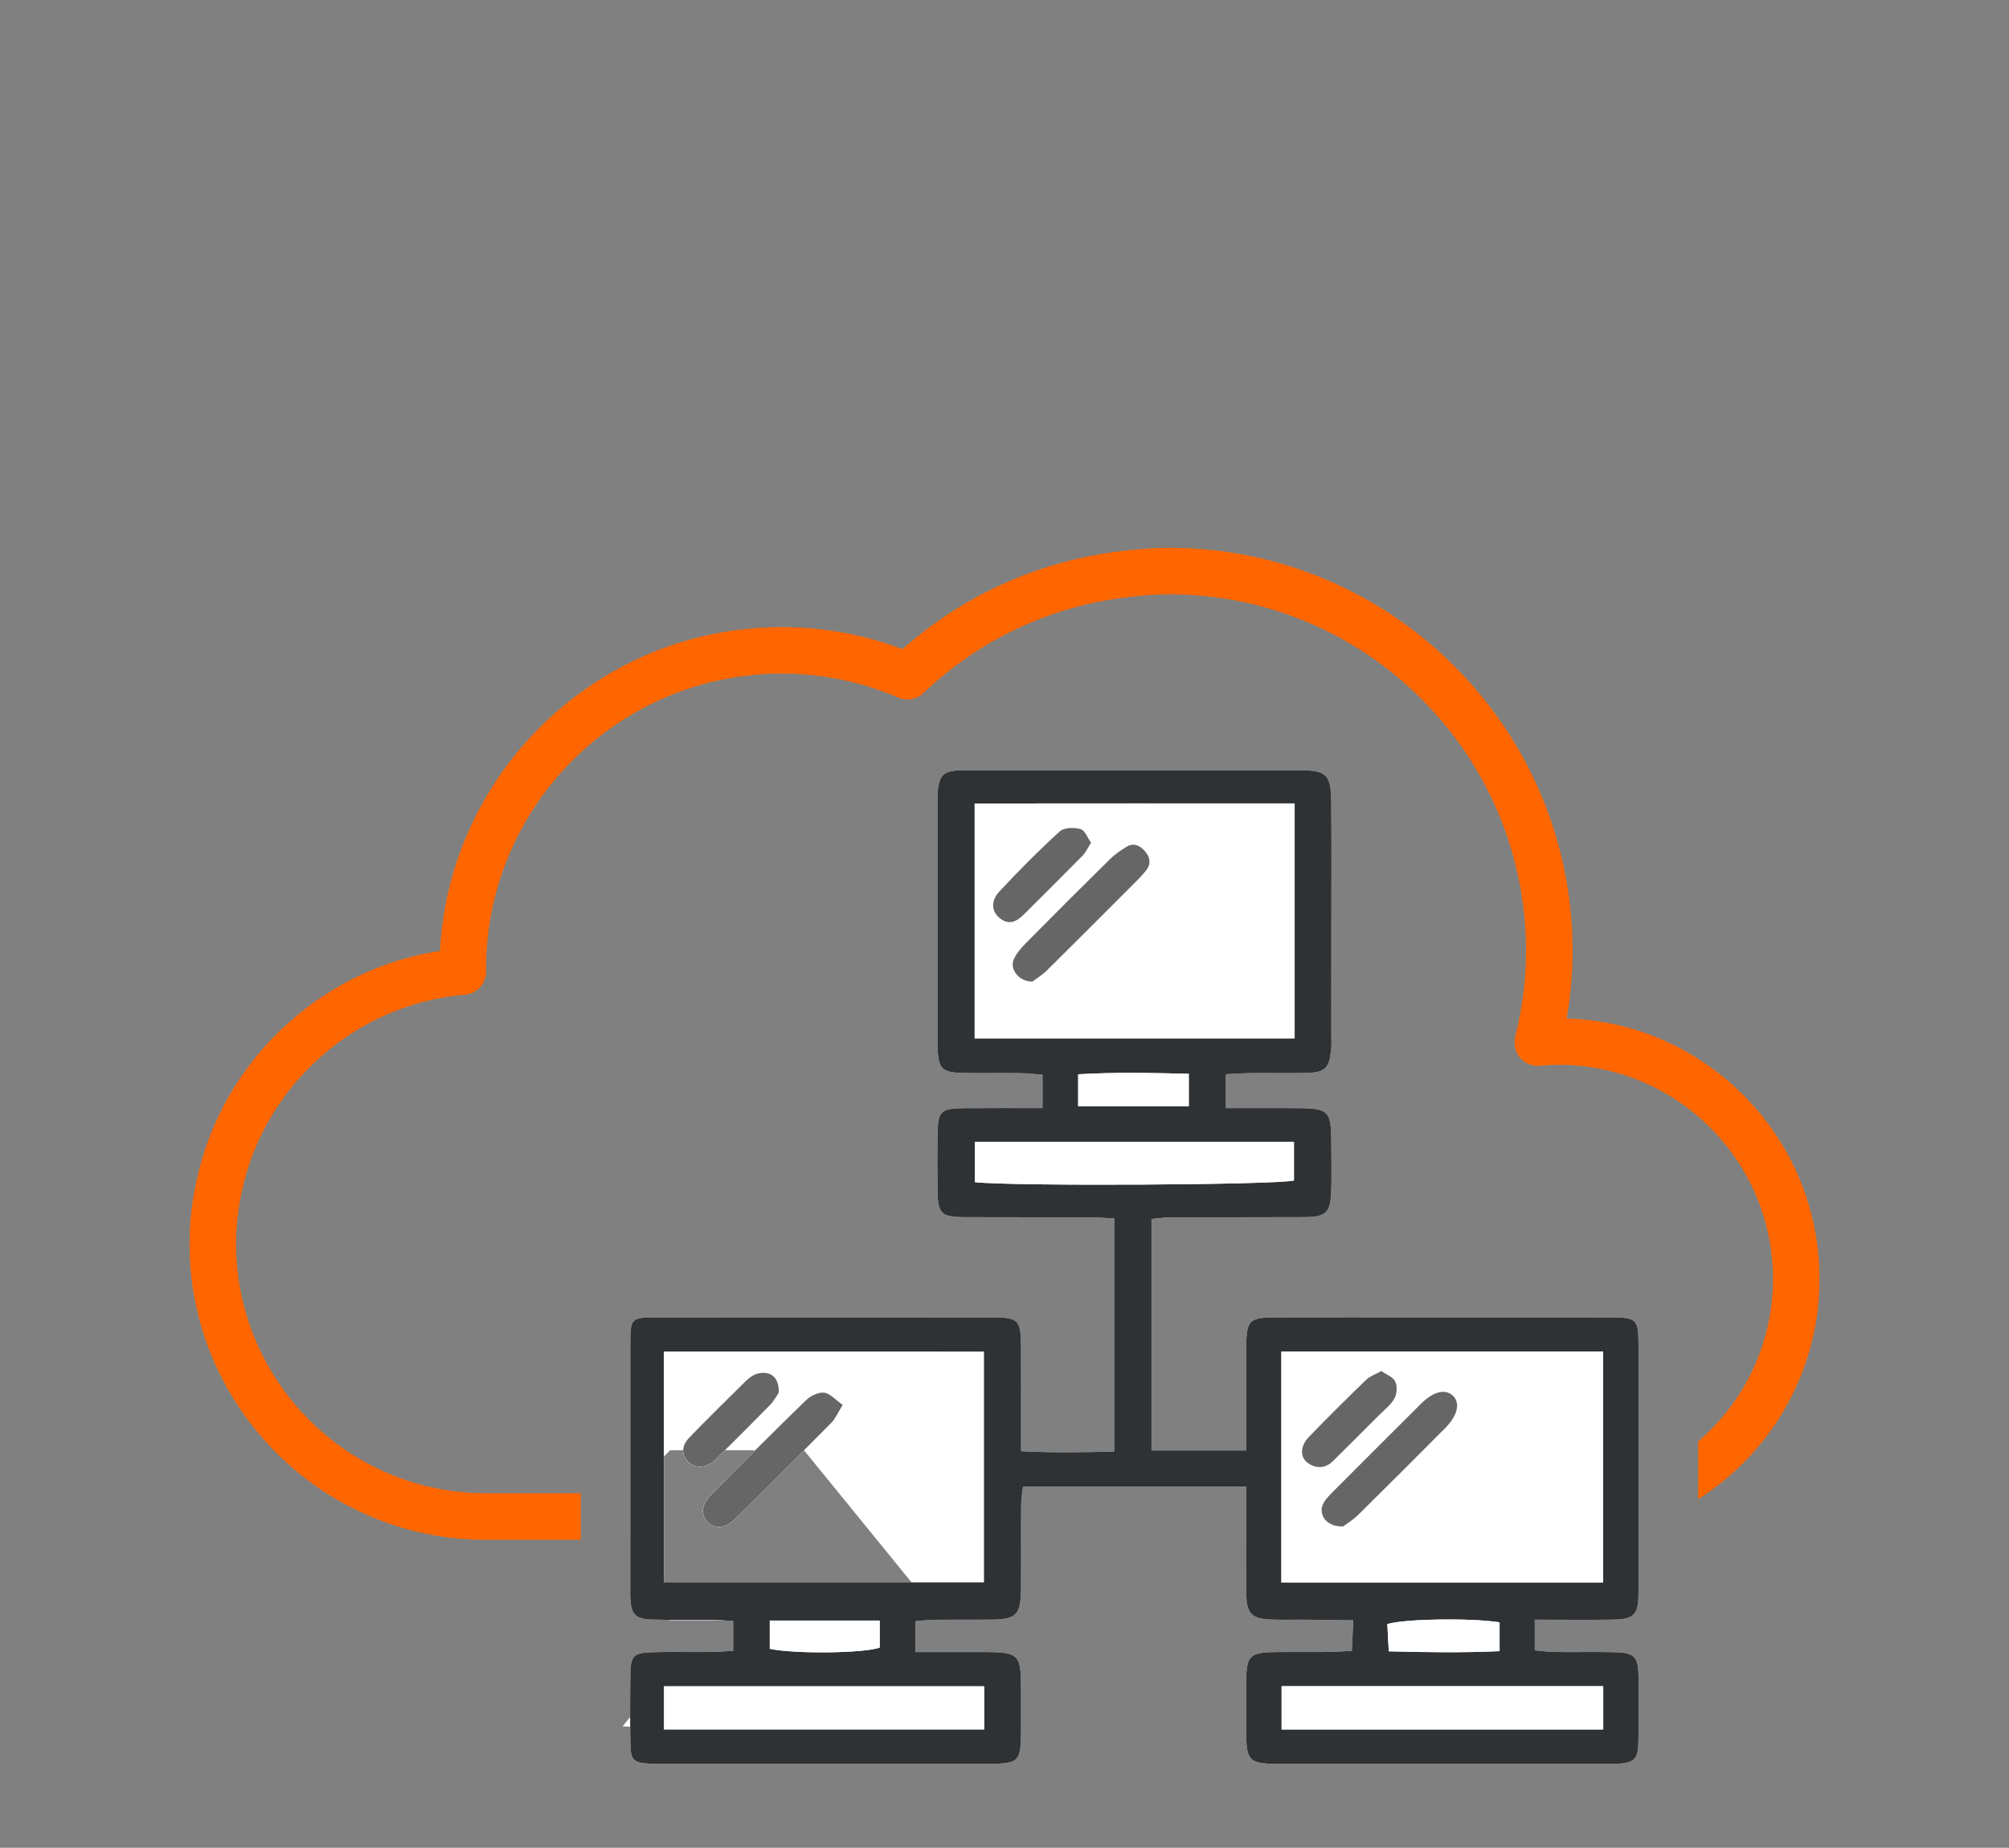 <svg xmlns="http://www.w3.org/2000/svg" xmlns:xlink="http://www.w3.org/1999/xlink" id="Layer_1" x="0px" y="0px" viewBox="0 0 678.33 624" style="enable-background:new 0 0 678.33 624;" xml:space="preserve"><rect x="0" y="0" width="678.33" height="624" fill="#808080" stroke="none"/><style type="text/css">	.st0{fill:#FFFFFF;}	.st1{fill:none;}	.st2{fill:#2F3235;}	.st3{fill:#666666;}	.st4{fill:#FF6600;}</style><g>	<g>		<path class="st0" d="M232.26,493.54c-1.16-1.3-1.63-2.58-1.6-3.82h14.14c-0.98,0.97-1.96,1.96-2.94,2.93   c-0.36,0.36-0.72,0.76-1.13,1.07C237.86,495.82,234.28,495.8,232.26,493.54z"></path>		<path class="st0" d="M240.09,504.78c2.45-2.49,4.91-4.98,7.38-7.47c2.51-2.54,5.03-5.07,7.56-7.59h16.49   c-7.74,7.79-15.51,15.54-23.32,23.24c-3.17,3.13-6.59,3.47-8.9,1.34C236.53,511.74,236.6,508.33,240.09,504.78z"></path>		<path class="st0" d="M307.82,534.32c-0.1,4.31-0.84,8.6-3.52,12.81h-78.21c-0.05-0.05-0.09-0.09-0.13-0.13   c-1.18-1.17-2-2-2.8-2.79v-51.4l0.99-0.99v42.5H307.82z"></path>		<path class="st0" d="M210.23,582.96c3.7-4.47,6.94-8.63,10.44-12.55c3.8-4.25,8.57-6.05,14.45-5.99   c22.15,0.21,44.29,0.09,65.88,0.09c8.39,4.05,13.78,10.61,19.68,17.32C312.32,584.44,233.67,585.1,210.23,582.96z"></path>		<polyline class="st1" points="247.47,502.61 247.47,496.93 247.47,491.24   "></polyline>		<path class="st0" d="M553.23,566.08c-0.11-6.8-1.38-8.01-8.53-8.15c-6.54-0.13-13.09,0.02-19.64-0.06   c-2.27-0.02-4.54-0.37-6.85-0.57v-10.33c9.15,0,17.74,0.09,26.33-0.02c7.16-0.09,8.68-1.63,8.69-8.86   c0.06-27.99,0.06-55.98,0.01-83.97c-0.02-8.67-0.61-9.23-9.52-9.25c-21.21-0.04-42.42-0.01-63.62-0.01   c-16.49,0-33-0.04-49.49,0.01c-8.88,0.03-9.74,0.97-9.83,10.07c-0.04,4.45-0.01,8.9-0.01,13.34v21.52h-31.97v-78.17   c2.57-0.22,4.61-0.55,6.66-0.55c14.92-0.05,29.85,0.02,44.77-0.06c7.66-0.04,9.05-1.46,9.27-9.2c0.13-4.71,0.03-9.42,0.02-14.13   c-0.02-13.23-0.28-13.48-13.65-13.48c-7.25-0.01-14.5,0-21.96,0v-11.45c3.06-0.14,5.64-0.35,8.22-0.37   c6.28-0.06,12.57,0.09,18.85-0.06c6.4-0.15,7.79-1.47,8.46-7.71c0.2-1.82,0.08-3.66,0.08-5.49c0.01-12.29,0.01-24.59,0.01-36.88   c0-13.87,0.09-27.73-0.04-41.59c-0.09-9.07-1.65-10.54-10.51-10.54c-37.44-0.02-74.88-0.01-112.32-0.01   c-1.05,0-2.1-0.06-3.14,0.02c-4.93,0.39-6.28,1.68-6.86,6.73c-0.18,1.56-0.13,3.14-0.13,4.71c-0.01,26.42,0,52.84,0,79.26   c0,1.05-0.04,2.1,0.02,3.14c0.36,7,1.46,8.2,8.38,8.35c6.54,0.15,13.09-0.01,19.63,0.08c2.51,0.03,5.03,0.35,7.44,0.53v11.28   c-9.24,0-17.83-0.06-26.43,0.02c-8.02,0.06-8.9,0.95-9.03,9.14c-0.09,6.02-0.08,12.03,0,18.05c0.1,8.53,1.08,9.57,9.41,9.61   c13.88,0.07,27.75,0,41.63,0.04c2.81,0.01,5.62,0.24,8.63,0.38v78.72c-10.59,0.29-20.63,0.44-31.45-0.1v-8.6   c-0.01-8.9,0.05-17.79-0.02-26.68c-0.06-9.15-0.8-9.91-9.84-9.92c-37.7-0.02-75.4-0.03-113.1,0c-8.87,0.01-8.97,0.16-8.98,9.45   c-0.02,27.46-0.01,54.94-0.01,82.4c0,1.04-0.04,2.1,0.02,3.14c0.3,5.3,1.74,6.9,7.17,7.06c1.97,0.05,3.95,0.08,5.93,0.09   c4.82,0.02,9.66-0.05,14.48-0.01c1.04,0.01,2.07,0.06,3.14,0.13c1.28,0.09,2.6,0.2,4.01,0.28v10.07   c-3.26,0.16-5.82,0.37-8.39,0.39c-6.29,0.06-12.57-0.11-18.85,0.07c-6.37,0.18-7.37,1.17-7.47,7.32   c-0.08,4.86-0.11,9.71-0.09,14.56c0,1.12,0.01,2.22,0.02,3.33c0.02,1.89,0.04,3.76,0.07,5.64c0.1,5.75,1.05,6.55,7.03,6.82   c1.3,0.06,2.62,0.02,3.93,0.02c36.39,0,72.78,0.01,109.18,0c11.33-0.01,11.74-0.44,11.76-12.1c0.01-4.45,0.02-8.89,0-13.34   c-0.03-11.61-0.73-12.29-12.6-12.31c-7.52-0.01-15.04,0-23.03,0v-10.4c2.31-0.19,4.34-0.47,6.37-0.5   c6.29-0.06,12.57,0.02,18.85-0.03c8.9-0.07,10.33-1.49,10.4-10.64c0.08-9.42-0.02-18.84,0.06-28.26c0.01-2,0.39-4,0.61-6.08h75.35   v9.03c0,9.15-0.1,18.31,0.05,27.46c0.1,6.55,1.9,8.24,8.51,8.46c3.92,0.13,7.86,0.01,11.78,0.04c5.12,0.05,10.25,0.13,15.82,0.21   c-0.19,4.02-0.33,7-0.49,10.32c-3.42,0.15-5.99,0.35-8.57,0.37c-5.76,0.06-11.52-0.05-17.28,0.04c-8.73,0.13-9.75,1.2-9.81,10.17   c-0.04,5.76-0.05,11.51,0,17.27c0.08,9.23,1.13,10.28,10.43,10.28c37.18,0.02,74.36,0.01,111.54,0.01c1.05,0,2.1,0.03,3.14-0.01   c5.93-0.27,7.21-1.45,7.32-7.59C553.36,580.73,553.35,573.4,553.23,566.08z M224.15,534.32v-42.5c0.7-0.7,1.35-1.34,2.11-2.11   h4.39c-0.03,1.24,0.45,2.52,1.6,3.82c2.01,2.26,5.59,2.28,8.46,0.18c0.42-0.31,0.77-0.71,1.13-1.07c0.98-0.97,1.96-1.96,2.94-2.93   h10.23c-2.53,2.52-5.05,5.05-7.56,7.59c-2.47,2.48-4.93,4.97-7.38,7.47c-3.49,3.55-3.56,6.96-0.8,9.52   c2.31,2.14,5.74,1.79,8.9-1.34c7.81-7.71,15.58-15.46,23.32-23.24l36.3,44.6H224.15z"></path>		<path class="st2" d="M553.23,566.08c-0.11-6.8-1.38-8.01-8.53-8.15c-6.54-0.13-13.09,0.02-19.64-0.06   c-2.27-0.02-4.54-0.37-6.85-0.57v-10.33c9.15,0,17.74,0.09,26.33-0.02c7.16-0.09,8.68-1.63,8.69-8.86   c0.06-27.99,0.06-55.98,0.01-83.97c-0.02-8.67-0.61-9.23-9.52-9.25c-21.21-0.04-42.42-0.01-63.62-0.01   c-16.49,0-33-0.04-49.49,0.01c-8.88,0.03-9.74,0.97-9.83,10.07c-0.04,4.45-0.01,8.9-0.01,13.34v21.52h-31.97v-78.17   c2.57-0.22,4.61-0.55,6.66-0.55c14.92-0.05,29.85,0.02,44.77-0.06c7.66-0.04,9.05-1.46,9.27-9.2c0.13-4.71,0.03-9.42,0.02-14.13   c-0.02-13.23-0.28-13.48-13.65-13.48c-7.25-0.01-14.5,0-21.96,0v-11.45c3.06-0.14,5.64-0.35,8.22-0.37   c6.28-0.06,12.57,0.09,18.85-0.06c6.4-0.15,7.79-1.47,8.46-7.71c0.2-1.82,0.08-3.66,0.08-5.49c0.01-12.29,0.01-24.59,0.01-36.88   c0-13.87,0.09-27.73-0.04-41.59c-0.09-9.07-1.65-10.54-10.51-10.54c-37.44-0.02-74.88-0.01-112.32-0.01   c-1.05,0-2.1-0.06-3.14,0.02c-4.93,0.39-6.28,1.68-6.86,6.73c-0.18,1.56-0.13,3.14-0.13,4.71c-0.01,26.42,0,52.84,0,79.26   c0,1.05-0.04,2.1,0.02,3.14c0.36,7,1.46,8.2,8.38,8.35c6.54,0.15,13.09-0.01,19.63,0.08c2.51,0.03,5.03,0.35,7.44,0.53v11.28   c-9.24,0-17.83-0.06-26.43,0.02c-8.02,0.06-8.9,0.95-9.03,9.14c-0.09,6.02-0.08,12.03,0,18.05c0.1,8.53,1.08,9.57,9.41,9.61   c13.88,0.07,27.75,0,41.63,0.04c2.81,0.01,5.62,0.24,8.63,0.38v78.72c-10.59,0.29-20.63,0.44-31.45-0.1v-8.6   c-0.01-8.9,0.05-17.79-0.02-26.68c-0.06-9.15-0.8-9.91-9.84-9.92c-37.7-0.02-75.4-0.03-113.1,0c-8.87,0.01-8.97,0.16-8.98,9.45   c-0.02,27.46-0.01,54.94-0.01,82.4c0,1.04-0.04,2.1,0.02,3.14c0.3,5.3,1.74,6.9,7.17,7.06c1.97,0.05,3.95,0.08,5.93,0.09   c4.82,0.02,9.66-0.05,14.48-0.01c1.04,0.01,2.07,0.06,3.14,0.13c1.28,0.09,2.6,0.2,4.01,0.28v10.07   c-3.26,0.16-5.82,0.37-8.39,0.39c-6.29,0.06-12.57-0.11-18.85,0.07c-6.37,0.18-7.37,1.17-7.47,7.32   c-0.08,4.86-0.11,9.71-0.09,14.56c0,1.12,0.01,2.22,0.02,3.33c0.02,1.89,0.04,3.76,0.07,5.64c0.1,5.75,1.05,6.55,7.03,6.82   c1.3,0.06,2.62,0.02,3.93,0.02c36.39,0,72.78,0.01,109.18,0c11.33-0.01,11.74-0.44,11.76-12.1c0.01-4.45,0.02-8.89,0-13.34   c-0.03-11.61-0.73-12.29-12.6-12.31c-7.52-0.01-15.04,0-23.03,0v-10.4c2.31-0.19,4.34-0.47,6.37-0.5   c6.29-0.06,12.57,0.02,18.85-0.03c8.9-0.07,10.33-1.49,10.4-10.64c0.08-9.42-0.02-18.84,0.06-28.26c0.01-2,0.39-4,0.61-6.08h75.35   v9.03c0,9.15-0.1,18.31,0.05,27.46c0.1,6.55,1.9,8.24,8.51,8.46c3.92,0.13,7.86,0.01,11.78,0.04c5.12,0.05,10.25,0.13,15.82,0.21   c-0.19,4.02-0.33,7-0.49,10.32c-3.42,0.15-5.99,0.35-8.57,0.37c-5.76,0.06-11.52-0.05-17.28,0.04c-8.73,0.13-9.75,1.2-9.81,10.17   c-0.04,5.76-0.05,11.51,0,17.27c0.08,9.23,1.13,10.28,10.43,10.28c37.18,0.02,74.36,0.01,111.54,0.01c1.05,0,2.1,0.03,3.14-0.01   c5.93-0.27,7.21-1.45,7.32-7.59C553.36,580.73,553.35,573.4,553.23,566.08z M259.91,556.8v-9.54h37.12v9.14   C291.73,558.28,268.55,558.61,259.91,556.8z M332.29,569.45v14.57H224.21v-14.57H332.29z M332.2,534.32H224.15v-77.84H332.2   V534.32z M329.09,350.66v-79.3c35.9-0.1,71.6-0.03,108.04-0.05v79.34H329.09z M401.39,362.62v11h-37.35v-10.84   C376.49,362.05,388.81,362.31,401.39,362.62z M329.17,399.21V385.6H436.9v13.04C431.29,400.13,342.37,400.66,329.17,399.21z    M432.65,534.38v-77.96h108.65v77.96H432.65z M506.33,547.85v9.74c-12.39,0.56-24.46,0.39-37.41,0.05   c-0.18-3.37-0.35-6.33-0.5-9.19C474.15,546.67,496.35,546.32,506.33,547.85z M541.32,584.04h-108.6v-14.62h108.6V584.04z"></path>		<path class="st0" d="M329.09,271.36v79.3h108.04v-79.34C400.69,271.33,365,271.26,329.09,271.36z M337.52,310.03   c-2.71-2.22-3.12-5.68-0.09-8.96c6.52-7.04,13.32-13.85,20.41-20.32c1.45-1.33,4.86-1.36,7.01-0.76c1.48,0.42,2.36,2.96,3.54,4.61   c-1.19,1.85-1.82,3.3-2.86,4.35c-6.55,6.66-13.19,13.25-19.81,19.85C343.3,311.21,340.67,312.62,337.52,310.03z M387.01,293.88   c-0.81,1.02-1.66,2.01-2.58,2.93c-10.32,10.34-20.63,20.68-31.02,30.95c-1.62,1.6-3.61,2.8-4.79,3.69   c-4.62,0.13-7.85-4.27-6.28-7.61c0.97-2.06,2.59-3.9,4.22-5.54c9.35-9.46,18.76-18.87,28.23-28.21c1.64-1.61,3.61-2.95,5.59-4.16   c2.47-1.51,4.63-0.31,6.23,1.54C388.26,289.38,388.77,291.66,387.01,293.88z"></path>		<path class="st0" d="M224.15,456.48v35.35c0.7-0.7,1.35-1.34,2.11-2.11h4.39c0.05-1.58,0.93-3.1,2.29-4.48   c6.18-6.33,12.46-12.57,18.77-18.77c1.07-1.05,2.4-2.09,3.8-2.51c4.44-1.3,7.7,1.07,7.39,6.38c-0.55,0.79-1.49,2.64-2.86,4.05   c-5.03,5.16-10.15,10.24-15.26,15.32h10.23c5.68-5.67,11.4-11.32,17.16-16.91c1.5-1.46,4.16-2.74,6.09-2.5   c2.04,0.25,3.84,2.43,6.26,4.12c-1.63,2.61-2.41,4.57-3.77,5.95c-3.08,3.12-6.16,6.23-9.26,9.34l36.3,44.6h24.38v-77.84H224.15z"></path>		<path class="st0" d="M432.65,456.42v77.96h108.65v-77.96H432.65z M441.6,494.04c-2.76-1.95-2.61-5.75,0.38-8.84   c6.33-6.55,12.79-12.94,19.33-19.28c1.21-1.17,2.99-1.75,5.1-2.93c1.73,1.23,3.98,2.04,4.7,3.57c0.73,1.57,0.57,4.18-0.29,5.72   c-1.23,2.19-3.43,3.85-5.26,5.69c-5.14,5.15-10.29,10.31-15.47,15.42C447.48,495.95,444.39,496.01,441.6,494.04z M488.01,482.21   c-9.78,9.82-19.56,19.63-29.43,29.36c-1.78,1.75-3.98,3.07-5.07,3.9c-5.71,0.28-8.7-4.16-6.62-7.91c0.86-1.56,2.24-2.88,3.53-4.16   c9.78-9.82,19.57-19.62,29.41-29.39c4.22-4.19,8.26-5.1,10.8-2.59C493.1,473.83,492.13,478.08,488.01,482.21z"></path>		<path class="st0" d="M432.73,584.04c0-5.05,0-9.61,0-14.62c36.29,0,72.22,0,108.6,0c0,4.95,0,9.51,0,14.62   C505.02,584.04,469.1,584.04,432.73,584.04z"></path>		<path class="st0" d="M224.21,584.02c0-5.39,0-9.74,0-14.57c36.15,0,71.87,0,108.08,0c0,4.87,0,9.44,0,14.57   C296.26,584.02,260.54,584.02,224.21,584.02z"></path>		<path class="st0" d="M329.17,385.6c36.04,0,71.57,0,107.73,0c0,4.48,0,8.75,0,13.04c-5.62,1.49-94.53,2.02-107.73,0.57   C329.17,395.02,329.17,390.73,329.17,385.6z"></path>		<path class="st0" d="M401.39,362.62c0,4.15,0,7.41,0,11.01c-12.67,0-24.81,0-37.35,0c0-3.62,0-6.67,0-10.85   C376.49,362.05,388.8,362.31,401.39,362.62z"></path>		<path class="st0" d="M506.33,547.85c0,3.2,0,6,0,9.74c-12.39,0.56-24.46,0.39-37.41,0.06c-0.18-3.37-0.35-6.34-0.5-9.2   C474.15,546.67,496.35,546.32,506.33,547.85z"></path>		<path class="st0" d="M259.91,547.26c12.7,0,24.59,0,37.12,0c0,3.2,0,6.15,0,9.14c-5.3,1.88-28.48,2.21-37.12,0.4   C259.91,553.92,259.91,550.94,259.91,547.26z"></path>		<path class="st3" d="M348.62,331.46c-4.62,0.13-7.85-4.26-6.28-7.61c0.97-2.06,2.6-3.9,4.22-5.54   c9.35-9.46,18.76-18.87,28.24-28.2c1.64-1.62,3.61-2.95,5.58-4.16c2.47-1.52,4.63-0.32,6.24,1.54c1.65,1.9,2.15,4.18,0.39,6.4   c-0.81,1.02-1.65,2.01-2.57,2.93c-10.32,10.34-20.63,20.69-31.02,30.95C351.8,329.36,349.8,330.56,348.62,331.46z"></path>		<path class="st3" d="M368.39,284.59c-1.19,1.85-1.82,3.3-2.86,4.35c-6.55,6.67-13.19,13.25-19.81,19.85   c-2.42,2.41-5.04,3.82-8.2,1.23c-2.71-2.22-3.12-5.68-0.08-8.96c6.52-7.04,13.32-13.86,20.4-20.32c1.45-1.32,4.85-1.36,7.01-0.76   C366.33,280.4,367.21,282.95,368.39,284.59z"></path>		<path class="st3" d="M284.54,474.43c-1.63,2.61-2.41,4.57-3.77,5.95c-3.08,3.12-6.16,6.23-9.26,9.34   c-7.74,7.79-15.51,15.54-23.32,23.24c-3.17,3.13-6.59,3.47-8.9,1.34c-2.76-2.56-2.69-5.97,0.8-9.52c2.45-2.49,4.91-4.98,7.38-7.47   c2.51-2.54,5.03-5.07,7.56-7.59c5.68-5.67,11.4-11.32,17.16-16.91c1.5-1.46,4.16-2.74,6.09-2.5   C280.32,470.56,282.12,472.74,284.54,474.43z"></path>		<path class="st3" d="M262.92,470.34c-0.55,0.79-1.49,2.64-2.86,4.05c-5.03,5.16-10.15,10.24-15.26,15.32   c-0.98,0.97-1.96,1.96-2.94,2.93c-0.36,0.36-0.72,0.76-1.13,1.07c-2.87,2.1-6.45,2.07-8.46-0.18c-1.16-1.3-1.63-2.58-1.6-3.82   c0.05-1.58,0.93-3.1,2.29-4.48c6.18-6.33,12.46-12.57,18.77-18.77c1.07-1.05,2.4-2.09,3.8-2.51   C259.96,462.66,263.22,465.03,262.92,470.34z"></path>		<path class="st3" d="M453.52,515.46c-5.7,0.28-8.7-4.16-6.62-7.91c0.86-1.56,2.24-2.87,3.53-4.16   c9.78-9.82,19.57-19.62,29.41-29.39c4.22-4.19,8.26-5.1,10.8-2.6c2.46,2.42,1.49,6.66-2.62,10.8   c-9.78,9.82-19.56,19.63-29.43,29.36C456.8,513.32,454.6,514.64,453.52,515.46z"></path>		<path class="st3" d="M466.41,462.99c1.73,1.23,3.98,2.04,4.7,3.57c0.73,1.57,0.57,4.18-0.29,5.72c-1.23,2.19-3.43,3.85-5.27,5.69   c-5.14,5.15-10.28,10.31-15.47,15.42c-2.61,2.57-5.69,2.63-8.48,0.65c-2.75-1.95-2.61-5.75,0.38-8.84   c6.32-6.54,12.79-12.94,19.33-19.28C462.52,464.75,464.31,464.17,466.41,462.99z"></path>	</g>	<g>		<path class="st4" d="M528.97,343.92c1.34-7.68,2.01-15.3,2.01-22.75c0-75.09-61.09-136.17-136.17-136.17   c-5.42,0-11.07,0.41-17.79,1.3c-27.08,3.56-51.97,14.91-72.31,32.92c-13.05-4.94-26.76-7.44-40.81-7.44   c-61.62,0-112.13,48.5-115.35,109.34c-18.95,2.93-36.44,11.18-50.92,24.08c-16.13,14.36-26.99,33.08-31.41,54.14   c-1.51,7.19-2.24,13.93-2.24,20.58c0,55.17,44.89,100.06,100.06,100.06h32.04v-15.72h-32.04c-46.51,0-84.34-37.84-84.34-84.35   c0-5.56,0.62-11.24,1.91-17.36c7.59-36.16,38.57-63.55,75.34-66.63c4.07-0.34,7.2-3.74,7.2-7.83c0-0.3-0.01-0.61-0.04-0.96   c0.08-54.96,44.82-99.65,99.8-99.65c13.63,0,26.87,2.72,39.37,8.09c2.89,1.24,6.24,0.64,8.52-1.53   c18.57-17.7,41.84-28.82,67.29-32.17c6.02-0.79,11.02-1.16,15.73-1.16c66.42,0,120.45,54.04,120.45,120.46   c0,9.43-1.24,19.19-3.68,29.03c-0.61,2.46,0.01,5.07,1.66,7c1.65,1.93,4.12,2.95,6.66,2.72c2.52-0.22,4.56-0.33,6.41-0.33   c39.88,0,72.32,32.44,72.32,72.32c0,21.92-9.81,41.6-25.26,54.87v19.5c24.61-15.63,40.97-43.13,40.97-74.38   C614.36,384.26,576.29,345.33,528.97,343.92z"></path>	</g></g></svg>